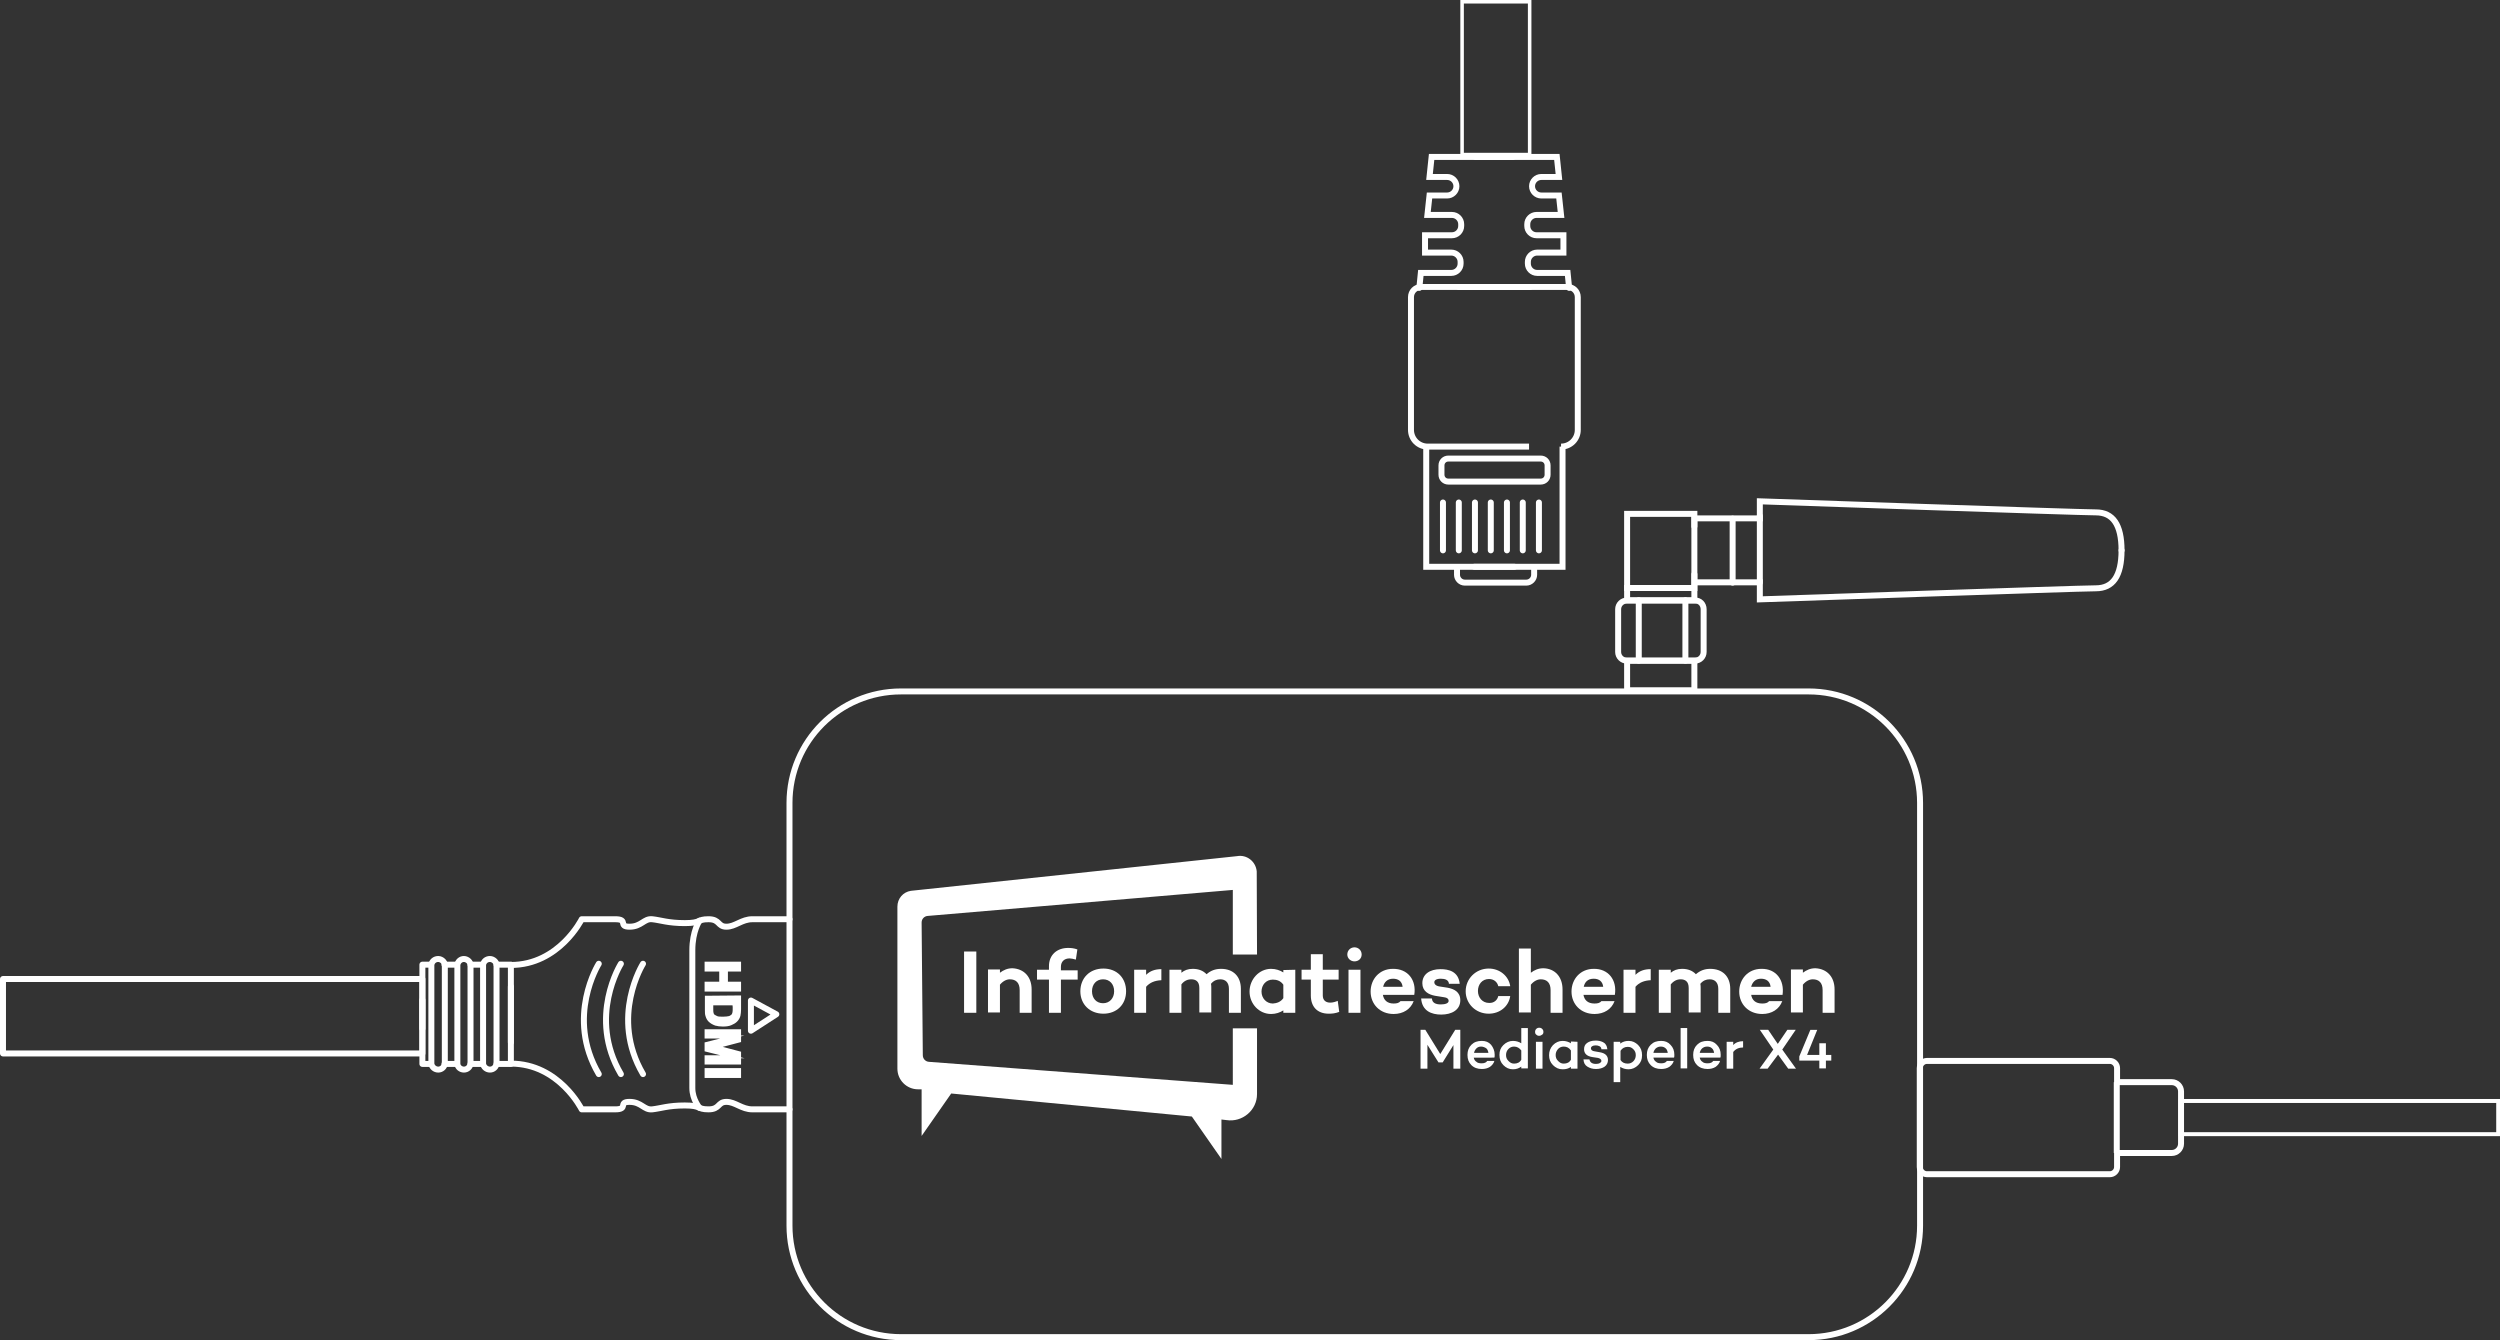<?xml version="1.0" encoding="utf-8"?>
<!-- Generator: Adobe Illustrator 27.0.1, SVG Export Plug-In . SVG Version: 6.00 Build 0)  -->
<svg version="1.1" xmlns="http://www.w3.org/2000/svg" xmlns:xlink="http://www.w3.org/1999/xlink" x="0px" y="0px"
	 viewBox="0 0 836.3 448.3" enable-background="new 0 0 836.3 448.3" xml:space="preserve">
<rect x="0" y="0" width="836.3" height="448.3" fill="#333333" stroke="none"/>
<g id="Layer_3" display="none">
	<rect x="-44" y="-69.1" display="inline" fill="#2E419A" width="1016" height="609"/>
</g>
<g id="Layer_2_00000007417451802318422330000009617054589029945784_">
	<g id="Layer_1-2">
		<path fill="none" stroke="#FFFFFF" stroke-width="2" stroke-linecap="round" stroke-linejoin="round" d="M301.4,231.3H605
			c20.6,0,37.3,16.7,37.3,37.3V410c0,20.6-16.7,37.3-37.3,37.3H301.4c-20.6,0-37.3-16.7-37.3-37.3V268.6
			C264.1,248,280.8,231.3,301.4,231.3z"/>
		<path fill="none" stroke="#FFFFFF" stroke-width="2" stroke-miterlimit="10" d="M642.2,390.4v-33.1c0-1.3,1.1-2.4,2.4-2.4h61.2
			c1.3,0,2.4,1.1,2.4,2.4v4.7h18.3c1.7,0,3.1,1.4,3.1,3.1v17.5c0,1.7-1.4,3.1-3.1,3.1h-18.3v4.7c0,1.3-1.1,2.4-2.4,2.4h-61.2
			C643.3,392.8,642.2,391.7,642.2,390.4z"/>
		<line fill="none" stroke="#FFFFFF" stroke-width="2" stroke-miterlimit="10" x1="708.1" y1="385.7" x2="708.1" y2="362"/>
		
			<rect x="729.5" y="368.3" fill="none" stroke="#FFFFFF" stroke-width="1.33" stroke-miterlimit="10" width="106.2" height="11.1"/>
		<g>
			<path fill="none" stroke="#FFFFFF" stroke-width="2" stroke-linecap="round" stroke-miterlimit="10" d="M569.9,203.8v14.3
				c0,1.6-1.3,2.9-2.9,2.9h-22.8c-1.6,0-2.9-1.3-2.9-2.9v-14.3c0-1.6,1.3-2.9,2.9-2.9H567C568.6,200.8,569.9,202.1,569.9,203.8z"/>
			
				<rect x="544.3" y="196.7" fill="none" stroke="#FFFFFF" stroke-width="2" stroke-linecap="round" stroke-miterlimit="10" width="22.5" height="4.1"/>
			
				<rect x="544.3" y="221" fill="none" stroke="#FFFFFF" stroke-width="2" stroke-linecap="round" stroke-miterlimit="10" width="22.5" height="9.9"/>
			
				<rect x="544.3" y="171.9" fill="none" stroke="#FFFFFF" stroke-width="2" stroke-linecap="round" stroke-miterlimit="10" width="22.5" height="24.8"/>
			
				<line fill="none" stroke="#FFFFFF" stroke-width="2" stroke-linecap="round" stroke-miterlimit="10" x1="548.2" y1="200.8" x2="548.2" y2="221"/>
			
				<line fill="none" stroke="#FFFFFF" stroke-width="2" stroke-linecap="round" stroke-miterlimit="10" x1="563.8" y1="200.8" x2="563.8" y2="221"/>
			<g>
				<path fill="none" stroke="#FFFFFF" stroke-width="2" stroke-linecap="round" stroke-miterlimit="10" d="M566.8,176.1v-2.7h21.9
					v-5.7c0,0,106.7,3.7,112.4,3.7s8.6,4.1,8.6,12.7"/>
				<path fill="none" stroke="#FFFFFF" stroke-width="2" stroke-linecap="round" stroke-miterlimit="10" d="M566.8,192.1v2.7h21.9
					v5.7c0,0,106.7-3.7,112.4-3.7s8.6-4.1,8.6-12.7"/>
			</g>
			
				<line fill="none" stroke="#FFFFFF" stroke-width="2" stroke-linecap="round" stroke-miterlimit="10" x1="588.7" y1="172.6" x2="588.7" y2="194.9"/>
			
				<line fill="none" stroke="#FFFFFF" stroke-width="2" stroke-linecap="round" stroke-miterlimit="10" x1="579.6" y1="194.9" x2="579.6" y2="173.5"/>
		</g>
		<g>
			<g>
				<g>
					<path fill="none" stroke="#FFFFFF" stroke-width="2" stroke-linecap="round" stroke-linejoin="round" d="M264.1,307.5h-12.4
						c-3.6,0-5.7,2.5-8.7,2.5s-2.1-2.5-6-2.5s-2.3,1.3-7.9,1.3s-8.1-1-10.9-1.3s-3.6,2.5-7.6,2.5s-0.2-2.5-4.8-2.5h-11.2
						c0,0-7.6,15.3-23.7,15.3v25.9"/>
					<path fill="none" stroke="#FFFFFF" stroke-width="2" stroke-linecap="round" stroke-linejoin="round" d="M215.1,322.4
						c0,0-11.2,17.8,0,36.9"/>
					<path fill="none" stroke="#FFFFFF" stroke-width="2" stroke-linecap="round" stroke-linejoin="round" d="M207.7,322.4
						c0,0-11.2,17.8,0,36.9"/>
					<path fill="none" stroke="#FFFFFF" stroke-width="2" stroke-linecap="round" stroke-linejoin="round" d="M200.3,322.4
						c0,0-11.2,17.8,0,36.9"/>
					<polyline fill="none" stroke="#FFFFFF" stroke-width="2" stroke-linecap="round" stroke-linejoin="round" points="141.3,344.1 
						141.3,334.5 141.3,322.7 144.2,322.7 					"/>
					
						<line fill="none" stroke="#FFFFFF" stroke-width="2" stroke-linecap="round" stroke-linejoin="round" x1="152.9" y1="322.7" x2="148.7" y2="322.7"/>
					
						<line fill="none" stroke="#FFFFFF" stroke-width="2" stroke-linecap="round" stroke-linejoin="round" x1="170.9" y1="322.7" x2="166.1" y2="322.7"/>
					
						<line fill="none" stroke="#FFFFFF" stroke-width="2" stroke-linecap="round" stroke-linejoin="round" x1="161.5" y1="322.7" x2="157.4" y2="322.7"/>
					<path fill="none" stroke="#FFFFFF" stroke-width="2" stroke-linecap="round" stroke-linejoin="round" d="M264.1,371.1h-12.4
						c-3.6,0-5.7-2.5-8.7-2.5s-2.1,2.5-6,2.5s-2.3-1.3-7.9-1.3s-8.1,1-10.9,1.3s-3.6-2.5-7.6-2.5s-0.2,2.5-4.8,2.5h-11.2
						c0,0-7.6-15.3-23.7-15.3V330"/>
					<polyline fill="none" stroke="#FFFFFF" stroke-width="2" stroke-linecap="round" stroke-linejoin="round" points="141.3,334.5 
						141.3,344.1 141.3,355.9 144.2,355.9 					"/>
					
						<line fill="none" stroke="#FFFFFF" stroke-width="2" stroke-linecap="round" stroke-linejoin="round" x1="161.5" y1="355.9" x2="157.4" y2="355.9"/>
					
						<line fill="none" stroke="#FFFFFF" stroke-width="2" stroke-linecap="round" stroke-linejoin="round" x1="170.9" y1="355.9" x2="166.1" y2="355.9"/>
					
						<line fill="none" stroke="#FFFFFF" stroke-width="2" stroke-linecap="round" stroke-linejoin="round" x1="152.9" y1="355.9" x2="148.7" y2="355.9"/>
				</g>
				<path fill="none" stroke="#FFFFFF" stroke-width="2" stroke-linecap="round" stroke-linejoin="round" d="M234,308
					c0,0-2.4,3.4-2.4,9.9V364c0,3.8,2.4,6.6,2.4,6.6"/>
				<polygon fill="none" stroke="#FFFFFF" stroke-width="2" stroke-linecap="round" stroke-linejoin="round" points="251.2,334.7 
					251.2,344.8 259.7,339.3 				"/>
				<g>
					<path fill="#FFFFFF" stroke="#FFFFFF" stroke-miterlimit="10" d="M236.2,322.2h11.2v2.3H243v4.4h4.4v2.3h-11.2v-2.3h4.9v-4.4
						h-4.9V322.2z"/>
					<path fill="#FFFFFF" stroke="#FFFFFF" stroke-miterlimit="10" d="M247.4,333.5v4.1c0,0.9-0.1,1.6-0.2,2.1
						c-0.2,0.7-0.5,1.2-1,1.7s-1.1,0.8-1.8,1.1s-1.6,0.4-2.6,0.4c-0.9,0-1.7-0.1-2.4-0.3c-0.8-0.3-1.5-0.7-2-1.2
						c-0.4-0.4-0.7-0.9-0.9-1.6c-0.2-0.5-0.2-1.2-0.2-2v-4.2L247.4,333.5L247.4,333.5z M245.5,335.8h-7.4v1.7c0,0.6,0,1.1,0.1,1.4
						c0.1,0.4,0.2,0.7,0.5,0.9s0.6,0.4,1.1,0.6s1.2,0.2,2.1,0.2s1.5-0.1,2-0.2s0.8-0.4,1.1-0.6c0.3-0.3,0.4-0.6,0.5-1
						c0.1-0.3,0.1-0.9,0.1-1.9L245.5,335.8L245.5,335.8z"/>
					<path fill="#FFFFFF" stroke="#FFFFFF" stroke-miterlimit="10" d="M236.2,344.8h11.2v3.4l-7.6,2l7.6,2v3.4h-11.2v-2.1h8.8
						l-8.8-2.2v-2.2l8.8-2.2h-8.8V344.8L236.2,344.8z"/>
					<path fill="#FFFFFF" stroke="#FFFFFF" stroke-miterlimit="10" d="M236.2,357.8h11.2v2.3h-11.2V357.8z"/>
				</g>
				<path fill="none" stroke="#FFFFFF" stroke-width="2" stroke-linecap="round" stroke-linejoin="round" d="M148.8,323.1v32.4
					c0,0.1,0,0.3,0,0.4c-0.2,1.1-1.1,1.9-2.2,1.9s-2.1-0.8-2.3-1.9c0-0.1,0-0.2,0-0.4v-32.4c0-0.1,0-0.3,0-0.4
					c0.2-1.1,1.1-1.9,2.3-1.9c0.6,0,1.2,0.3,1.6,0.7c0.3,0.3,0.6,0.8,0.6,1.2C148.8,322.9,148.8,323,148.8,323.1z"/>
				<path fill="none" stroke="#FFFFFF" stroke-width="2" stroke-linecap="round" stroke-linejoin="round" d="M157.4,323.1v32.4
					c0,0.1,0,0.3,0,0.4c-0.2,1.1-1.1,1.9-2.2,1.9s-2.1-0.8-2.2-1.9c0-0.1,0-0.2,0-0.4v-32.4c0-0.1,0-0.3,0-0.4
					c0.2-1.1,1.1-1.9,2.2-1.9c0.6,0,1.2,0.3,1.6,0.7c0.3,0.3,0.6,0.8,0.6,1.2C157.4,322.9,157.4,323,157.4,323.1z"/>
				<path fill="none" stroke="#FFFFFF" stroke-width="2" stroke-linecap="round" stroke-linejoin="round" d="M166.1,323.1v32.4
					c0,0.1,0,0.3,0,0.4c-0.2,1.1-1.1,1.9-2.2,1.9s-2.1-0.8-2.3-1.9c0-0.1,0-0.2,0-0.4v-32.4c0-0.1,0-0.3,0-0.4
					c0.2-1.1,1.1-1.9,2.3-1.9c0.6,0,1.2,0.3,1.6,0.7c0.3,0.3,0.6,0.8,0.6,1.2C166.1,322.9,166.1,323,166.1,323.1z"/>
			</g>
			
				<rect x="1" y="327.5" fill="none" stroke="#FFFFFF" stroke-width="2" stroke-linecap="round" stroke-linejoin="round" width="140.3" height="24.9"/>
		</g>
		<g>
			<g>
				<path fill="none" stroke="#FFFFFF" stroke-width="2" stroke-linecap="round" stroke-miterlimit="10" d="M493.2,189.6h29.5v-40.2
					h-0.5c3.1,0,5.6-2.5,5.6-5.6V99.4c0-1.9-1.5-3.4-3.4-3.4H488"/>
				<path fill="none" stroke="#FFFFFF" stroke-width="2" stroke-linecap="round" stroke-miterlimit="10" d="M493.6,52.5h27.2
					l0.7,6.7h-5.9c-1.7,0-3.1,1.4-3.1,3.1l0,0c0,1.7,1.4,3.1,3.1,3.1h5.9l0.7,6.5h-8.2c-1.7,0-3.1,1.4-3.1,3.1v0.6
					c0,1.7,1.4,3.1,3.1,3.1h9v5.8h-8.8c-1.7,0-3.1,1.4-3.1,3.1v0.6c0,1.7,1.4,3.1,3.1,3.1h10.2l0.5,5"/>
				<path fill="none" stroke="#FFFFFF" stroke-width="2" stroke-linecap="round" stroke-miterlimit="10" d="M506.6,189.6h-29.5
					v-40.2h34.4c0,0-12.8,0-25.1,0h-8.8c-3.1,0-5.6-2.5-5.6-5.6V99.4c0-1.9,1.5-3.4,3.4-3.4h36.4"/>
				<path fill="none" stroke="#FFFFFF" stroke-width="2" stroke-linecap="round" stroke-miterlimit="10" d="M506.1,52.5h-27.2
					l-0.7,6.7h5.9c1.7,0,3.1,1.4,3.1,3.1l0,0c0,1.7-1.4,3.1-3.1,3.1h-5.9l-0.7,6.5h8.2c1.7,0,3.1,1.4,3.1,3.1v0.6
					c0,1.7-1.4,3.1-3.1,3.1h-9v5.8h8.8c1.7,0,3.1,1.4,3.1,3.1v0.6c0,1.7-1.4,3.1-3.1,3.1h-10.2l-0.5,5"/>
			</g>
			<path fill="none" stroke="#FFFFFF" stroke-width="2" stroke-linecap="round" stroke-miterlimit="10" d="M487.4,190.5v1.8
				c0,1.4,1.2,2.6,2.6,2.6h20.6c1.4,0,2.6-1.2,2.6-2.6v-2.6"/>
			<path fill="none" stroke="#FFFFFF" stroke-width="2" stroke-linecap="round" stroke-miterlimit="10" d="M484.5,153.4h30.9
				c1.3,0,2.3,1,2.3,2.3v3.1c0,1.3-1,2.3-2.3,2.3h-30.9c-1.3,0-2.3-1-2.3-2.3v-3.1C482.2,154.4,483.2,153.4,484.5,153.4z"/>
			
				<line fill="none" stroke="#FFFFFF" stroke-width="2" stroke-linecap="round" stroke-miterlimit="10" x1="482.7" y1="168.1" x2="482.7" y2="184.1"/>
			
				<line fill="none" stroke="#FFFFFF" stroke-width="2" stroke-linecap="round" stroke-miterlimit="10" x1="488" y1="168.1" x2="488" y2="184.1"/>
			
				<line fill="none" stroke="#FFFFFF" stroke-width="2" stroke-linecap="round" stroke-miterlimit="10" x1="493.4" y1="168.1" x2="493.4" y2="184.1"/>
			
				<line fill="none" stroke="#FFFFFF" stroke-width="2" stroke-linecap="round" stroke-miterlimit="10" x1="498.7" y1="168.1" x2="498.7" y2="184.1"/>
			
				<line fill="none" stroke="#FFFFFF" stroke-width="2" stroke-linecap="round" stroke-miterlimit="10" x1="504.1" y1="168.1" x2="504.1" y2="184.1"/>
			
				<line fill="none" stroke="#FFFFFF" stroke-width="2" stroke-linecap="round" stroke-miterlimit="10" x1="509.4" y1="168.1" x2="509.4" y2="184.1"/>
			
				<line fill="none" stroke="#FFFFFF" stroke-width="2" stroke-linecap="round" stroke-miterlimit="10" x1="514.8" y1="168.1" x2="514.8" y2="184.1"/>
		</g>
		
			<rect x="489.1" y="0.6" fill="none" stroke="#FFFFFF" stroke-width="1.18" stroke-linecap="round" stroke-miterlimit="10" width="22.6" height="51.1"/>
		<g>
			<g>
				<rect x="322.5" y="318.3" fill="#FFFFFF" width="4.1" height="20.5"/>
				<path fill="#FFFFFF" d="M345.1,331v7.8h-4v-7.6c0-2.4-1.2-3.6-3.3-3.6c-1.1,0-2.3,0.6-3.3,1.8v9.3h-4v-14.4h4v1.1
					c1.2-0.9,2.5-1.5,4.2-1.5C342.6,324.1,345.1,326.8,345.1,331"/>
				<path fill="#FFFFFF" d="M360.5,327.7h-5.6v11.1h-4v-11.1h-4v-3.3h4v-1.2c0-3.8,2.7-6.1,6.4-6.1c1,0,2,0.1,3.1,0.5l-0.5,3.4
					c-0.7-0.2-1.6-0.4-2.1-0.4c-1.8,0-2.9,1.1-2.9,2.8v1.2h5.6V327.7L360.5,327.7z"/>
				<path fill="#FFFFFF" d="M376.7,331.6c0,4.4-3.1,7.5-7.6,7.5s-7.7-3.1-7.7-7.5s3.1-7.6,7.7-7.6S376.7,327.2,376.7,331.6
					 M372.7,331.6c0-2.4-1.5-4-3.7-4s-3.7,1.6-3.7,4s1.5,4,3.7,4S372.7,333.9,372.7,331.6"/>
				<path fill="#FFFFFF" d="M388.5,324.2v3.7c-2.2,0.1-3.9,0.8-5.1,2.2v8.7h-4v-14.4h4v1.7C384.7,324.8,386.4,324.2,388.5,324.2"/>
				<path fill="#FFFFFF" d="M415.1,330.8v8h-4v-8c0-2.2-1.2-3.2-2.9-3.2c-1.1,0-2.2,0.4-3.1,1.5c0.1,0.5,0.1,0.9,0.1,1.4v8.2h-4
					v-8.2c0-2.2-1.2-2.9-2.7-2.9c-1.2,0-2.4,0.5-3.3,1.7v9.5h-4v-14.4h4v1c1-0.8,2.1-1.3,3.8-1.3c1.9,0,3.5,0.6,4.6,1.8
					c1.4-1.2,2.9-1.8,4.9-1.8C412.4,324.1,415.1,326.5,415.1,330.8"/>
				<path fill="#FFFFFF" d="M433.3,324.4v14.4h-4V338c-1.1,0.7-2.5,1.2-4.1,1.2c-4,0-7.2-3.4-7.2-7.5s3.2-7.6,7.2-7.6
					c1.6,0,3,0.5,4.1,1.2v-0.8L433.3,324.4L433.3,324.4z M429.3,333.9v-4.5c-0.9-1.3-2.2-1.7-3.5-1.7c-2.3,0-3.8,1.8-3.8,4
					s1.6,4,3.8,4C427.1,335.6,428.4,335.2,429.3,333.9"/>
				<path fill="#FFFFFF" d="M448,338.5c-1.3,0.5-2.4,0.6-3.5,0.6c-3.9,0-6-2.4-6-6.1v-5.3h-3.1v-3.3h3.1v-5.2h4v5.2h5.3v3.3h-5.3
					v5.3c0,1.7,1.1,2.4,2.5,2.4c0.9,0,1.8-0.3,2.5-0.6L448,338.5L448,338.5z"/>
				<path fill="#FFFFFF" d="M450.7,319.3c0-1.4,1.1-2.4,2.4-2.4s2.4,1,2.4,2.4s-1.1,2.3-2.4,2.3S450.7,320.6,450.7,319.3
					 M455.1,338.8h-4v-14.4h4V338.8z"/>
				<path fill="#FFFFFF" d="M473.1,332.8h-10.5c0.3,1.7,1.4,2.9,3.6,2.9c1.1,0,1.8-0.2,2.3-0.8h4.4c-1,2.7-3.5,4.3-6.7,4.3
					c-4.6,0-7.7-3.3-7.7-7.5s3-7.6,7.4-7.6C470.9,324,473.9,327.8,473.1,332.8 M462.7,330.1h6.5c-0.2-1.8-1.4-2.7-3.2-2.7
					C464.1,327.4,463,328.6,462.7,330.1"/>
				<path fill="#FFFFFF" d="M482,336c1.5,0,2.6-0.4,2.6-1.2c0-0.6-0.5-1.1-1.5-1.2l-3.1-0.5c-2.1-0.4-4.2-1.5-4.2-4.2
					c0-3,2.5-4.7,6.1-4.7c2.6,0,6,0.7,6.4,4.9h-3.6c-0.1-1.3-1.3-1.7-2.7-1.7c-1.5,0-2.2,0.5-2.2,1.2c0,0.5,0.4,1.2,1.8,1.4l2.6,0.4
					c2.2,0.4,4.3,1.4,4.3,4.2c0,3.2-2.8,4.8-6.4,4.8c-3.2,0-6.4-1.2-6.7-5.4l3.6,0C479.1,335.5,480.3,336,482,336"/>
				<path fill="#FFFFFF" d="M501.2,333.2h4c-0.5,3.5-3.5,5.9-7.2,5.9c-4.3,0-7.7-3.3-7.7-7.5s3.4-7.6,7.7-7.6c3.7,0,6.7,2.5,7.2,5.9
					h-4c-0.3-1.4-1.5-2.4-3.1-2.4c-2.3,0-3.7,1.8-3.7,4s1.5,4,3.7,4C499.7,335.6,500.9,334.6,501.2,333.2"/>
				<path fill="#FFFFFF" d="M522.7,331v7.8h-4v-7.6c0-2.4-1.2-3.6-3.3-3.6c-1.1,0-2.3,0.6-3.3,1.8v9.3h-4v-21.4h4v8.1
					c1.2-0.9,2.5-1.5,4.2-1.5C520.2,324,522.7,326.8,522.7,331"/>
				<path fill="#FFFFFF" d="M540.2,332.8h-10.5c0.3,1.7,1.4,2.9,3.7,2.9c1.1,0,1.8-0.2,2.3-0.8h4.4c-1,2.7-3.5,4.3-6.7,4.3
					c-4.6,0-7.7-3.3-7.7-7.5s3-7.6,7.4-7.6C538,324,541,327.8,540.2,332.8 M529.8,330.1h6.5c-0.2-1.8-1.4-2.7-3.2-2.7
					C531.1,327.4,530.1,328.6,529.8,330.1"/>
				<path fill="#FFFFFF" d="M552.2,324.2v3.7c-2.2,0.1-3.9,0.8-5.1,2.2v8.7h-4v-14.4h4v1.7C548.4,324.8,550,324.2,552.2,324.2"/>
				<path fill="#FFFFFF" d="M578.8,330.8v8h-4v-8c0-2.2-1.2-3.2-2.9-3.2c-1.1,0-2.2,0.4-3.1,1.5c0.1,0.5,0.1,0.9,0.1,1.4v8.2h-4
					v-8.2c0-2.2-1.2-2.9-2.7-2.9c-1.2,0-2.3,0.5-3.3,1.7v9.5h-4v-14.4h4v1c1-0.8,2.1-1.3,3.8-1.3c1.9,0,3.5,0.6,4.6,1.8
					c1.4-1.2,2.9-1.8,4.8-1.8C576.1,324.1,578.8,326.5,578.8,330.8"/>
				<path fill="#FFFFFF" d="M596.3,332.8h-10.5c0.3,1.7,1.4,2.9,3.7,2.9c1.1,0,1.8-0.2,2.3-0.8h4.4c-1,2.7-3.5,4.3-6.7,4.3
					c-4.6,0-7.7-3.3-7.7-7.5s3-7.6,7.4-7.6C594.1,324,597,327.8,596.3,332.8 M585.8,330.1h6.5c-0.2-1.8-1.4-2.7-3.2-2.7
					C587.2,327.4,586.2,328.6,585.8,330.1"/>
				<path fill="#FFFFFF" d="M613.7,331v7.8h-4v-7.6c0-2.4-1.2-3.6-3.3-3.6c-1.1,0-2.3,0.6-3.3,1.8v9.3h-4v-14.4h4v1.1
					c1.2-0.9,2.5-1.5,4.2-1.5C611.2,324.1,613.7,326.8,613.7,331"/>
			</g>
			<path fill="#FFFFFF" d="M412.4,362.9l-101.7-7.7c-1.1-0.1-2-1-2-2.2l-0.4-44.4c0-1.2,0.9-2.1,2-2.2l102.1-8.7v21.6h8.1l-0.1-27.8
				c-0.3-3.3-3.3-5.7-6.6-5.1l-109.1,11.6c-2.6,0.4-4.5,2.6-4.5,5.3v54.2c0,3.8,3.1,6.9,6.9,6.9h1.2v15.6l9.9-14.2l80.5,7.7
				l9.9,14.2v-13.2l1.7,0.2c5.3,0.8,10.2-3.3,10.2-8.7V344h-8.1L412.4,362.9L412.4,362.9z"/>
			<g>
				<path fill="#FFFFFF" d="M488.5,344.5v13h-2.3v-7.9l-3.6,5.8h-1.4l-3.7-5.9l0,8h-2.3v-13h1.6l5,8.1l5-8.1H488.5L488.5,344.5z"/>
				<path fill="#FFFFFF" d="M500,352.8c0,0.5,0,0.8-0.1,1H493c0.1,0.6,0.4,1.1,0.9,1.4c0.4,0.4,1,0.5,1.8,0.5c0.9,0,1.5-0.3,1.8-0.8
					h2.4c-0.2,0.8-0.8,1.5-1.5,2c-0.8,0.5-1.7,0.7-2.7,0.7c-1.4,0-2.6-0.4-3.5-1.3c-0.9-0.9-1.3-2-1.3-3.4s0.4-2.5,1.3-3.4
					c0.9-0.9,2-1.3,3.5-1.3c1.3,0,2.3,0.4,3.1,1.3C499.5,350.4,500,351.5,500,352.8L500,352.8z M495.5,350.1c-0.7,0-1.2,0.2-1.6,0.6
					s-0.7,0.9-0.8,1.5h4.8c-0.1-0.6-0.3-1.2-0.7-1.5S496.1,350.1,495.5,350.1L495.5,350.1z"/>
				<path fill="#FFFFFF" d="M511.1,343.9v13.5h-2.2v-0.6c-0.8,0.6-1.7,0.9-2.8,0.9c-1.3,0-2.3-0.5-3.2-1.4s-1.3-2-1.3-3.4
					s0.4-2.4,1.3-3.3c0.9-0.9,2-1.4,3.2-1.4c1.1,0,2,0.3,2.8,0.8v-5.1H511.1z M506.5,355.8c1.1,0,1.9-0.4,2.4-1.3v-3.1
					c-0.6-0.8-1.4-1.3-2.4-1.3c-0.8,0-1.4,0.3-1.9,0.8s-0.8,1.2-0.8,2s0.2,1.4,0.8,2S505.7,355.8,506.5,355.8L506.5,355.8z"/>
				<path fill="#FFFFFF" d="M515.9,346.1c-0.3,0.2-0.6,0.4-1,0.4s-0.7-0.1-1-0.4c-0.3-0.2-0.4-0.6-0.4-0.9s0.1-0.7,0.4-1
					c0.3-0.3,0.6-0.4,1-0.4s0.7,0.1,1,0.4c0.3,0.3,0.4,0.6,0.4,1S516.2,345.9,515.9,346.1z M516,348.5v9h-2.2v-9H516z"/>
				<path fill="#FFFFFF" d="M527.7,348.5v9h-2.2v-0.6c-0.8,0.6-1.7,0.8-2.8,0.8c-1.3,0-2.3-0.5-3.2-1.4c-0.9-0.9-1.3-2-1.3-3.3
					s0.4-2.4,1.3-3.4c0.9-0.9,2-1.4,3.2-1.4c1.1,0,2,0.3,2.8,0.8v-0.6L527.7,348.5L527.7,348.5z M523.1,355.8c1.1,0,1.9-0.4,2.4-1.3
					v-3.1c-0.6-0.9-1.4-1.3-2.4-1.3c-0.8,0-1.4,0.3-1.9,0.8c-0.5,0.6-0.8,1.2-0.8,2s0.2,1.4,0.8,2S522.3,355.8,523.1,355.8
					L523.1,355.8z"/>
				<path fill="#FFFFFF" d="M529.7,354.4l2,0c0.2,1,0.9,1.5,2.2,1.5c0.5,0,1-0.1,1.3-0.3s0.5-0.4,0.5-0.7c0-0.5-0.4-0.8-1.1-1
					l-2-0.3c-1.8-0.3-2.7-1.2-2.7-2.6c0-0.9,0.3-1.6,1-2.1s1.6-0.8,2.8-0.8c0.4,0,0.8,0,1.3,0.1c0.4,0.1,0.8,0.2,1.2,0.4
					s0.8,0.5,1,0.9c0.3,0.4,0.4,0.9,0.5,1.5l-2,0c0-0.4-0.2-0.8-0.6-1c-0.4-0.2-0.8-0.3-1.3-0.3c-0.5,0-0.9,0.1-1.2,0.3
					c-0.3,0.2-0.4,0.4-0.4,0.7c0,0.5,0.4,0.9,1.3,1l1.7,0.3c1.8,0.3,2.7,1.2,2.7,2.6c0,0.9-0.4,1.7-1.1,2.2s-1.7,0.8-2.9,0.8
					s-2.1-0.3-2.9-0.8S529.8,355.6,529.7,354.4L529.7,354.4z"/>
				<path fill="#FFFFFF" d="M544.8,348.2c1.3,0,2.3,0.5,3.2,1.4s1.3,2,1.3,3.4s-0.4,2.4-1.3,3.3c-0.9,0.9-2,1.4-3.2,1.4
					c-1.1,0-2-0.3-2.8-0.8v5.1h-2.2v-13.5h2.2v0.6C542.8,348.5,543.7,348.2,544.8,348.2z M544.5,355.8c0.8,0,1.4-0.3,1.9-0.8
					s0.8-1.2,0.8-2s-0.2-1.4-0.8-2s-1.1-0.8-1.9-0.8c-1,0-1.8,0.4-2.4,1.3v3.1C542.6,355.4,543.4,355.8,544.5,355.8L544.5,355.8z"/>
				<path fill="#FFFFFF" d="M560.1,352.8c0,0.5,0,0.8-0.1,1h-6.9c0.1,0.6,0.4,1.1,0.9,1.4c0.4,0.4,1,0.5,1.8,0.5
					c0.9,0,1.5-0.3,1.8-0.8h2.3c-0.2,0.8-0.8,1.5-1.5,2c-0.8,0.5-1.7,0.7-2.7,0.7c-1.4,0-2.6-0.4-3.5-1.3c-0.9-0.9-1.3-2-1.3-3.4
					s0.4-2.5,1.3-3.4c0.9-0.9,2-1.3,3.5-1.3c1.3,0,2.3,0.4,3.1,1.3C559.7,350.4,560.1,351.5,560.1,352.8L560.1,352.8z M555.6,350.1
					c-0.7,0-1.2,0.2-1.7,0.6c-0.4,0.4-0.7,0.9-0.8,1.5h4.8c-0.1-0.6-0.3-1.2-0.7-1.5C556.8,350.3,556.2,350.1,555.6,350.1
					L555.6,350.1z"/>
				<path fill="#FFFFFF" d="M564.4,343.9v13.5h-2.2v-13.5H564.4z"/>
				<path fill="#FFFFFF" d="M575.6,352.8c0,0.5,0,0.8-0.1,1h-6.9c0.1,0.6,0.4,1.1,0.9,1.4c0.4,0.4,1,0.5,1.8,0.5
					c0.9,0,1.5-0.3,1.8-0.8h2.3c-0.2,0.8-0.8,1.5-1.5,2c-0.8,0.5-1.7,0.7-2.7,0.7c-1.4,0-2.6-0.4-3.5-1.3c-0.9-0.9-1.3-2-1.3-3.4
					s0.4-2.5,1.3-3.4c0.9-0.9,2-1.3,3.5-1.3c1.3,0,2.3,0.4,3.1,1.3C575.2,350.4,575.6,351.5,575.6,352.8L575.6,352.8z M571.1,350.1
					c-0.7,0-1.2,0.2-1.7,0.6c-0.4,0.4-0.7,0.9-0.8,1.5h4.8c-0.1-0.6-0.3-1.2-0.7-1.5C572.3,350.3,571.8,350.1,571.1,350.1
					L571.1,350.1z"/>
				<path fill="#FFFFFF" d="M579.8,348.5v1.1c0.8-0.9,2-1.3,3.3-1.3v2.1c-1.4,0-2.5,0.5-3.3,1.5v5.6h-2.2v-9H579.8z"/>
				<path fill="#FFFFFF" d="M598.2,357.5l-3.4-4.7l-3.5,4.7h-2.7l4.6-6.4l-4.5-6.6h2.8l3.2,4.7l3.2-4.7h2.8l-4.5,6.6l4.6,6.4H598.2z
					"/>
				<path fill="#FFFFFF" d="M612.6,354.8h-1.8v2.6h-2.2v-2.6h-6.7v-1.4l3.7-8.9h2.3l-3.4,8.4h4.1V349h2.2v3.9h1.8L612.6,354.8
					L612.6,354.8z"/>
			</g>
		</g>
	</g>
</g>
</svg>
